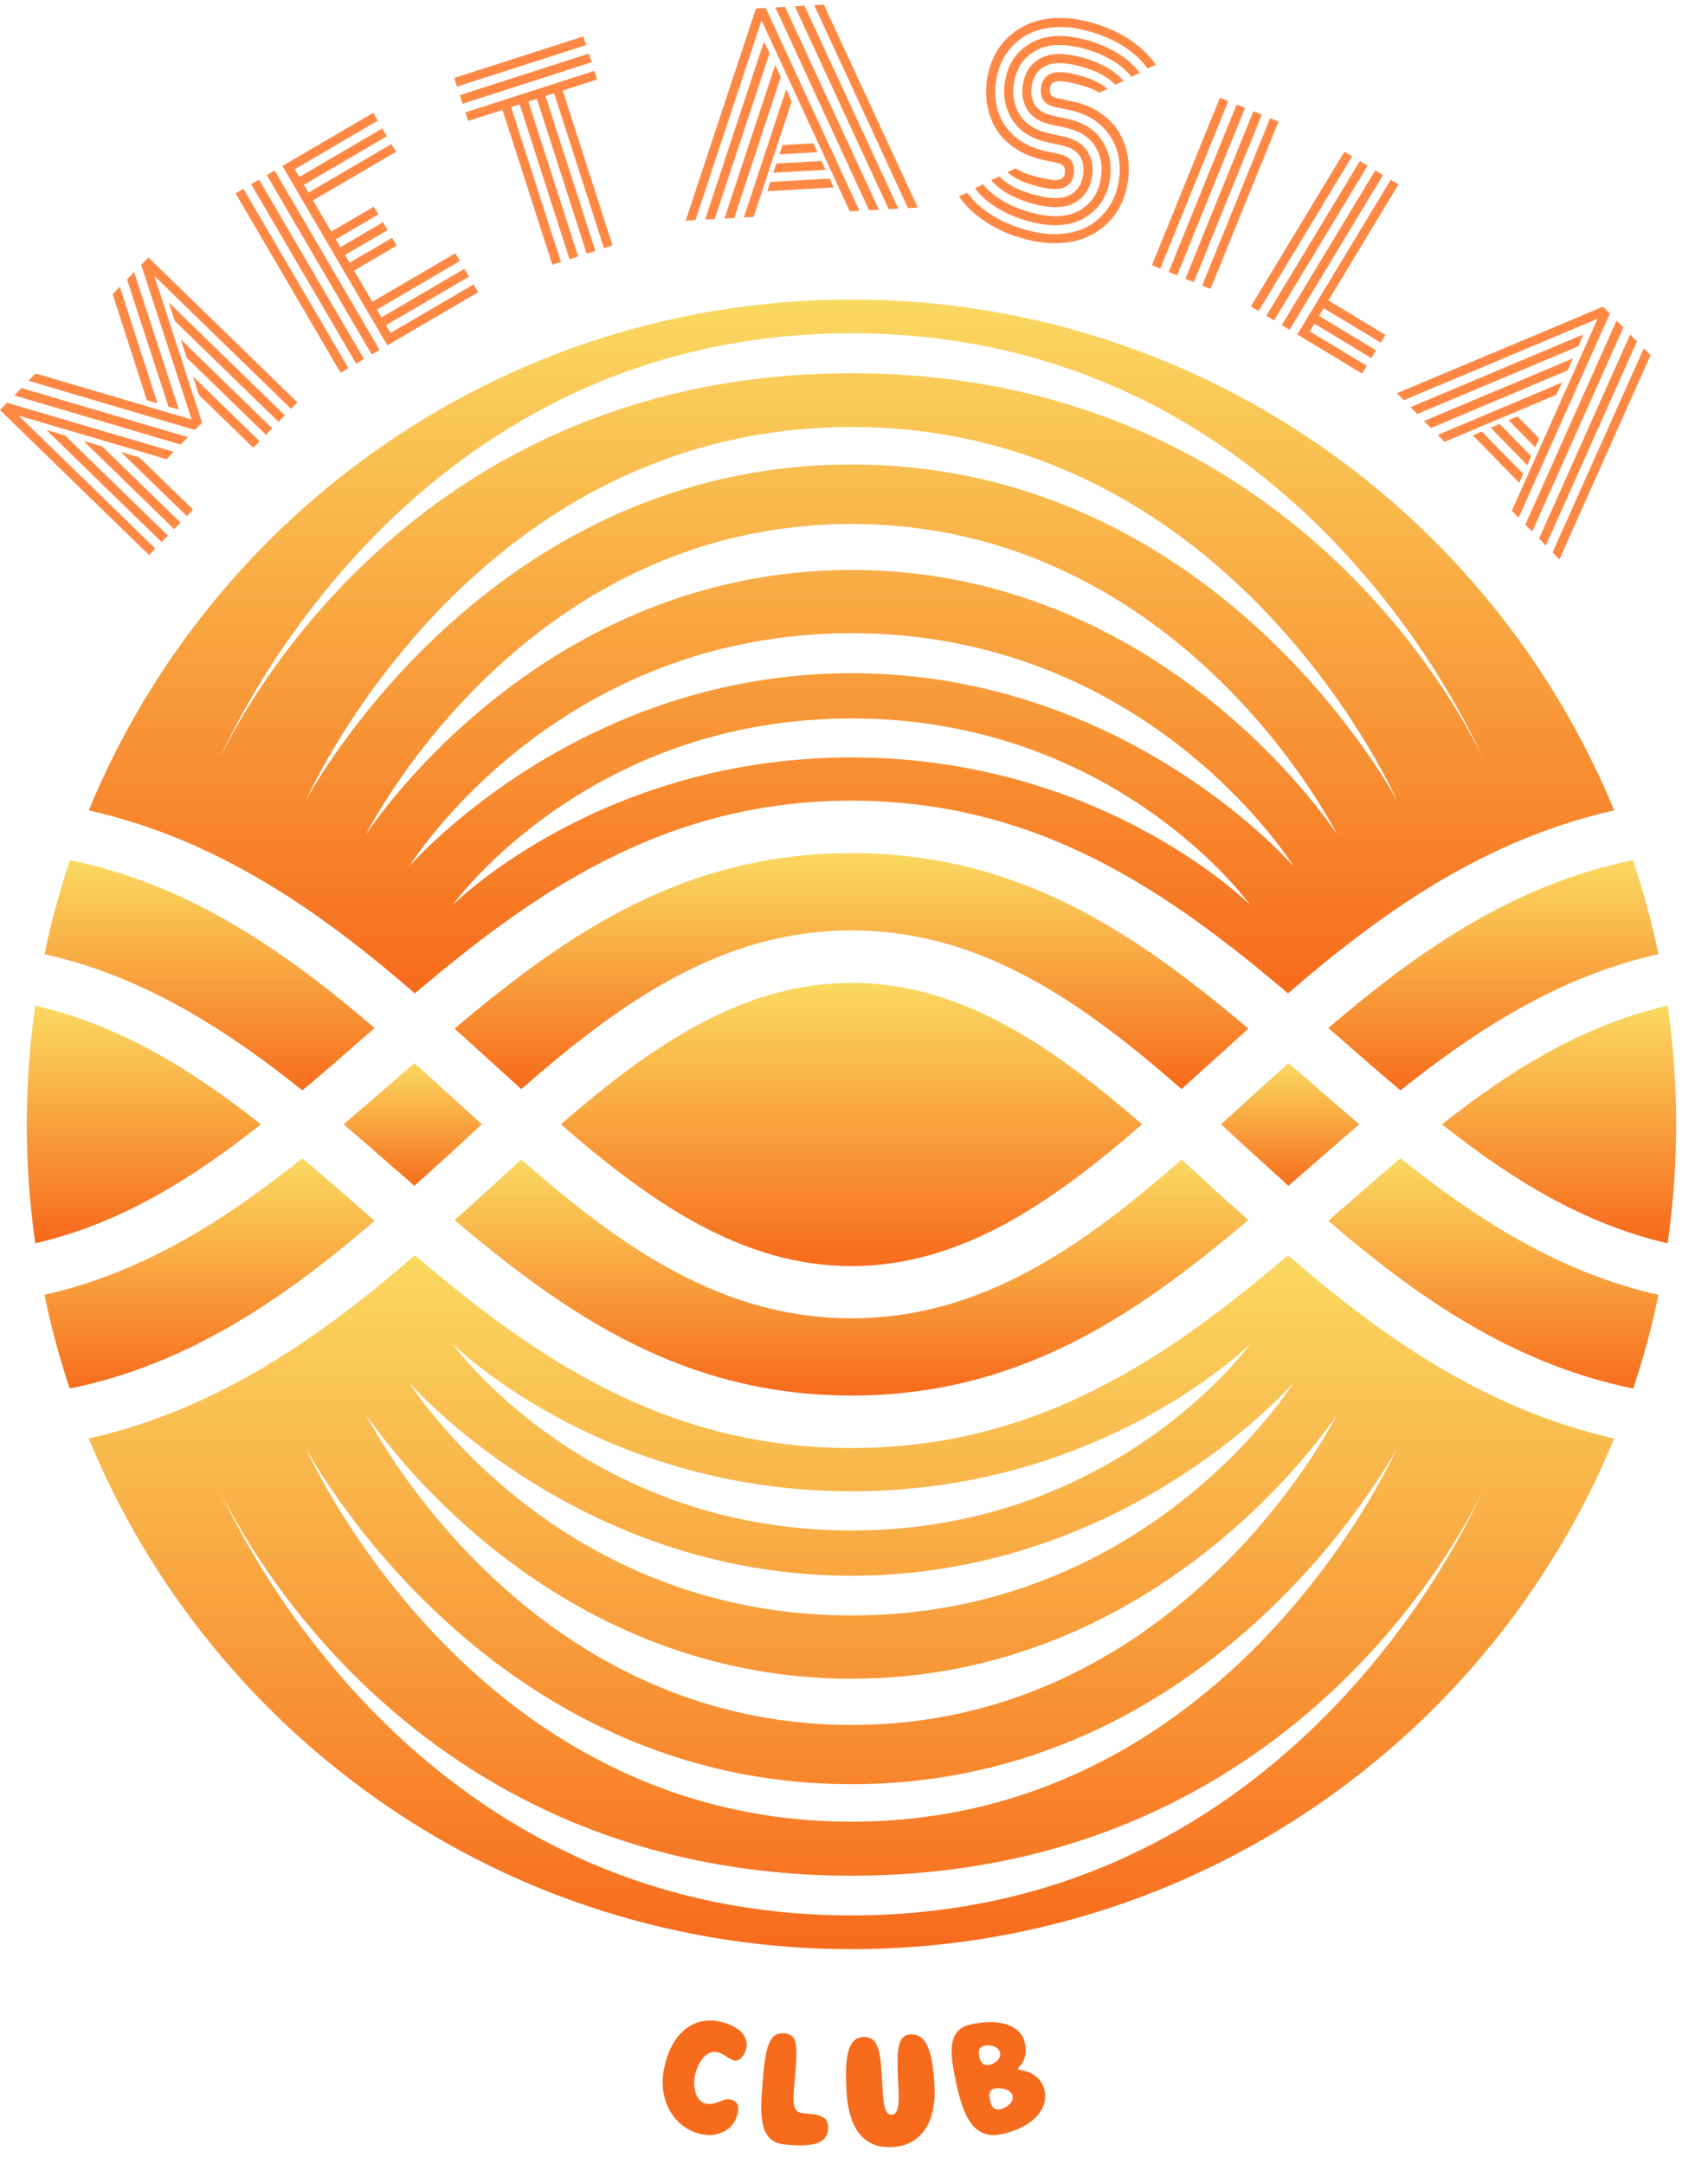 <?xml version="1.0" encoding="UTF-8"?> <svg xmlns="http://www.w3.org/2000/svg" width="90" height="114" viewBox="0 0 90 114" fill="none"><path d="M78.129 78.555C76.759 81.413 67.502 98.822 44.866 98.822C22.229 98.822 12.972 81.413 11.602 78.555C12.959 81.571 22.506 100.915 44.866 100.915C67.225 100.915 76.772 81.571 78.129 78.555ZM44.866 94.002C25.995 94.002 16.672 77.318 16.106 76.277C16.633 77.436 25.311 95.977 44.866 95.977C64.421 95.977 73.099 77.436 73.625 76.277C73.059 77.318 63.736 94.002 44.866 94.002ZM21.86 66.138C28.142 71.471 34.989 76.29 44.866 76.29C54.742 76.29 61.589 71.471 67.871 66.138C72.703 70.325 78.168 74.236 85.055 75.79C78.55 91.579 63.011 102.693 44.866 102.693C26.72 102.693 11.181 91.579 4.676 75.79C11.563 74.236 17.028 70.325 21.86 66.138ZM44.866 88.445C28.761 88.445 19.885 75.408 19.279 74.513C19.767 75.474 27.918 90.881 44.866 90.881C61.813 90.881 69.978 75.474 70.465 74.513C69.859 75.408 60.97 88.445 44.866 88.445ZM21.571 72.854C22.032 73.565 29.617 85.113 44.866 85.113C60.114 85.113 67.7 73.565 68.16 72.854C67.555 73.525 58.89 83.019 44.866 83.019C30.841 83.019 22.177 73.525 21.571 72.854ZM23.836 70.786C24.257 71.365 31.289 80.636 44.866 80.636C58.442 80.636 65.474 71.365 65.895 70.786C65.434 71.234 57.757 78.569 44.866 78.569C31.974 78.569 24.297 71.234 23.836 70.786Z" fill="url(#paint0_linear_273_583)"></path><path d="M65.777 54.193C65.105 54.799 64.447 55.405 63.788 55.998C63.275 56.458 62.774 56.919 62.261 57.38C57.007 52.784 51.687 49.018 44.865 49.018C38.044 49.018 32.724 52.784 27.47 57.38C26.956 56.919 26.456 56.458 25.942 55.998C25.284 55.405 24.626 54.799 23.954 54.193C29.919 49.15 36.056 44.949 44.865 44.949C53.675 44.949 59.812 49.15 65.777 54.193Z" fill="url(#paint1_linear_273_583)"></path><path d="M65.659 60.449C65.211 60.04 64.776 59.632 64.342 59.237C64.776 58.842 65.211 58.434 65.659 58.039C66.396 57.354 67.147 56.682 67.897 56.011C68.227 56.3 68.569 56.59 68.911 56.893C69.807 57.67 70.715 58.46 71.624 59.237C70.715 60.014 69.807 60.804 68.911 61.594C68.569 61.884 68.227 62.173 67.897 62.476C67.147 61.805 66.396 61.12 65.659 60.449Z" fill="url(#paint2_linear_273_583)"></path><path d="M87.387 68.218C87.044 69.904 86.597 71.55 86.057 73.156C79.71 71.866 74.653 68.324 69.991 64.32C70.241 64.097 70.478 63.886 70.729 63.675C71.756 62.78 72.77 61.897 73.797 61.028C77.826 64.241 82.159 67.046 87.387 68.218Z" fill="url(#paint3_linear_273_583)"></path><path d="M87.873 52.982C88.163 55.023 88.321 57.117 88.321 59.237C88.321 61.371 88.163 63.451 87.873 65.505C83.409 64.478 79.617 62.108 75.982 59.237C79.617 56.367 83.409 54.01 87.873 52.982Z" fill="url(#paint4_linear_273_583)"></path><path d="M86.043 45.318C86.583 46.925 87.044 48.584 87.387 50.27C82.159 51.442 77.826 54.233 73.797 57.446C72.77 56.59 71.756 55.708 70.729 54.8C70.478 54.589 70.241 54.378 69.991 54.167C74.653 50.164 79.696 46.622 86.043 45.318Z" fill="url(#paint5_linear_273_583)"></path><path d="M44.866 17.559C22.506 17.559 12.959 36.903 11.602 39.919C12.972 37.061 22.229 19.666 44.866 19.666C67.502 19.666 76.759 37.061 78.129 39.919C76.772 36.903 67.225 17.559 44.866 17.559ZM16.106 42.197C16.672 41.157 25.995 24.472 44.866 24.472C63.736 24.472 73.059 41.157 73.625 42.197C73.099 41.038 64.421 22.497 44.866 22.497C25.311 22.497 16.633 41.038 16.106 42.197ZM19.279 43.975C19.885 43.066 28.761 30.029 44.866 30.029C60.97 30.029 69.859 43.066 70.465 43.975C69.978 43.013 61.813 27.606 44.866 27.606C27.918 27.606 19.767 43.013 19.279 43.975ZM21.571 45.634C22.177 44.962 30.841 35.468 44.866 35.468C58.89 35.468 67.555 44.962 68.16 45.634C67.7 44.91 60.114 33.361 44.866 33.361C29.617 33.361 22.032 44.91 21.571 45.634ZM44.866 42.184C34.989 42.184 28.142 47.017 21.86 52.337C17.028 48.149 11.563 44.238 4.676 42.697C11.181 26.909 26.72 15.781 44.866 15.781C63.011 15.781 78.55 26.909 85.055 42.697C78.168 44.238 72.703 48.149 67.871 52.337C61.589 47.017 54.742 42.184 44.866 42.184ZM23.836 47.701C24.297 47.24 31.974 39.906 44.866 39.906C57.757 39.906 65.434 47.24 65.895 47.701C65.474 47.122 58.442 37.851 44.866 37.851C31.289 37.851 24.257 47.122 23.836 47.701Z" fill="url(#paint6_linear_273_583)"></path><path d="M19.74 54.167C19.49 54.378 19.253 54.589 19.003 54.8C17.976 55.708 16.962 56.59 15.934 57.446C11.905 54.233 7.573 51.442 2.345 50.27C2.687 48.584 3.148 46.925 3.688 45.318C10.035 46.622 15.079 50.164 19.74 54.167Z" fill="url(#paint7_linear_273_583)"></path><path d="M13.748 59.237C10.114 62.108 6.321 64.478 1.857 65.505C1.568 63.451 1.41 61.371 1.41 59.237C1.41 57.117 1.568 55.023 1.857 52.982C6.321 54.01 10.114 56.367 13.748 59.237Z" fill="url(#paint8_linear_273_583)"></path><path d="M19.74 64.32C15.079 68.324 10.022 71.866 3.675 73.156C3.135 71.55 2.687 69.904 2.345 68.218C7.573 67.046 11.905 64.241 15.934 61.028C16.962 61.897 17.976 62.78 19.003 63.675C19.253 63.886 19.49 64.097 19.74 64.32Z" fill="url(#paint9_linear_273_583)"></path><path d="M25.39 59.237C24.955 59.632 24.521 60.04 24.073 60.449C23.336 61.12 22.585 61.805 21.835 62.476C21.505 62.173 21.163 61.884 20.821 61.594C19.925 60.804 19.017 60.014 18.108 59.237C19.017 58.46 19.925 57.67 20.821 56.893C21.163 56.59 21.505 56.3 21.835 56.011C22.585 56.682 23.336 57.354 24.073 58.039C24.521 58.434 24.955 58.842 25.39 59.237Z" fill="url(#paint10_linear_273_583)"></path><path d="M65.777 64.281C59.812 69.324 53.675 73.525 44.865 73.525C36.056 73.525 29.919 69.324 23.954 64.281C24.626 63.688 25.284 63.082 25.942 62.49C26.456 62.016 26.956 61.555 27.47 61.094C32.724 65.703 38.044 69.456 44.865 69.456C51.687 69.456 57.007 65.703 62.261 61.094C62.774 61.555 63.275 62.016 63.788 62.49C64.447 63.082 65.105 63.688 65.777 64.281Z" fill="url(#paint11_linear_273_583)"></path><path d="M60.181 59.237C55.414 63.372 50.621 66.704 44.866 66.704C39.111 66.704 34.318 63.372 29.551 59.237C34.318 55.103 39.111 51.784 44.866 51.784C50.621 51.784 55.414 55.103 60.181 59.237Z" fill="url(#paint12_linear_273_583)"></path><path d="M8.182 28.9L7.851 29.24L0 21.605L0.373 21.222L9.15 23.805L8.775 24.192L0.98 21.897L8.182 28.9ZM8.847 28.215L8.514 28.558L2.446 22.657L3.428 22.946L8.847 28.215ZM9.523 23.422L0.751 20.833L1.128 20.445L9.901 23.033L9.523 23.422ZM9.51 27.534L9.177 27.876L4.408 23.238L5.386 23.523L9.51 27.534ZM10.27 22.654L1.502 20.061L1.875 19.677L10.102 22.105L7.441 13.953L7.819 13.565L15.67 21.199L15.337 21.541L8.135 14.539L10.647 22.266L10.27 22.654ZM10.173 26.852L9.843 27.191L6.373 23.817L7.348 24.104L10.173 26.852ZM8.296 21.243L7.742 21.091L5.937 15.5L6.315 15.111L8.296 21.243ZM9.422 21.574L8.877 21.422L6.692 14.723L7.068 14.337L9.422 21.574ZM13.678 23.247L13.345 23.589L10.481 20.804L10.168 19.835L13.678 23.247ZM14.341 22.565L14.011 22.905L9.838 18.847L9.523 17.88L14.341 22.565ZM15.007 21.881L14.674 22.223L9.211 16.911L8.896 15.94L15.007 21.881Z" fill="#FF8844"></path><path d="M18.356 19.399L17.946 19.638L12.415 10.187L12.825 9.947L18.356 19.399ZM19.179 18.916L18.767 19.158L13.236 9.706L13.649 9.465L19.179 18.916ZM20 18.436L19.588 18.677L14.058 9.226L14.47 8.985L20 18.436ZM25.194 15.397L20.412 18.195L14.881 8.744L19.663 5.946L19.904 6.357L15.531 8.916L15.771 9.325L20.143 6.767L20.384 7.178L16.012 9.737L16.253 10.149L20.625 7.59L20.865 7.999L16.492 10.558L17.455 12.203L19.698 10.89L19.938 11.299L17.694 12.612L17.935 13.024L20.179 11.711L20.42 12.123L18.177 13.436L18.416 13.845L20.659 12.532L20.9 12.944L18.657 14.257L19.619 15.902L23.992 13.343L24.231 13.752L19.859 16.311L20.1 16.723L24.472 14.164L24.713 14.576L20.341 17.135L20.58 17.544L24.953 14.985L25.194 15.397Z" fill="#FF8844"></path><path d="M26.48 5.789L24.666 6.373L24.52 5.922L31.32 3.734L31.465 4.185L29.651 4.769L32.276 12.928L31.825 13.073L29.199 4.914L28.745 5.06L31.371 13.219L30.916 13.365L28.291 5.206L27.84 5.351L30.465 13.51L30.011 13.657L27.385 5.498L26.931 5.644L29.557 13.803L29.105 13.948L26.48 5.789ZM31.173 3.279L24.374 5.467L24.228 5.013L31.027 2.825L31.173 3.279ZM30.882 2.374L24.083 4.562L23.936 4.107L30.736 1.919L30.882 2.374Z" fill="#FF8844"></path><path d="M36.647 11.599L36.132 11.629L39.834 0.449L40.349 0.42L45.288 11.108L44.78 11.137L40.128 1.075L36.647 11.599ZM37.661 11.541L37.156 11.57L40.25 2.202L40.555 2.792L37.661 11.541ZM38.692 11.483L38.176 11.512L40.849 3.424L41.138 4.064L38.692 11.483ZM39.709 11.425L39.2 11.454L41.426 4.703L41.715 5.355L39.709 11.425ZM43.933 9.873L40.433 10.072L40.593 9.585L43.709 9.408L43.933 9.873ZM43.508 8.945L40.749 9.102L40.909 8.615L43.278 8.48L43.508 8.945ZM43.071 8.014L41.065 8.128L41.231 7.643L42.854 7.551L43.071 8.014ZM45.797 11.079L40.858 0.391L41.366 0.362L46.312 11.049L45.797 11.079ZM46.827 11.02L41.882 0.333L42.39 0.304L47.336 10.991L46.827 11.02ZM47.844 10.962L42.905 0.275L43.411 0.246L48.36 10.933L47.844 10.962Z" fill="#FF8844"></path><path d="M50.529 10.349L50.964 10.152C51.318 10.644 51.803 11.069 52.418 11.428C53.033 11.789 53.718 12.051 54.472 12.213C55.063 12.34 55.614 12.37 56.126 12.302C56.639 12.234 57.082 12.084 57.453 11.852C57.825 11.622 58.137 11.328 58.388 10.971C58.638 10.616 58.812 10.211 58.91 9.757C59.038 9.158 59.034 8.591 58.896 8.056C58.759 7.518 58.476 7.045 58.047 6.636C57.62 6.23 57.07 5.954 56.398 5.81L55.616 5.641C55.284 5.57 55.063 5.433 54.952 5.231C54.842 5.03 54.817 4.788 54.877 4.506C55.011 3.886 55.541 3.676 56.468 3.875C57.338 4.063 57.966 4.333 58.351 4.686L57.915 4.889C57.642 4.688 57.126 4.505 56.367 4.342C55.997 4.262 55.74 4.25 55.594 4.304C55.45 4.359 55.362 4.459 55.331 4.604C55.3 4.751 55.31 4.873 55.361 4.97C55.411 5.066 55.529 5.135 55.716 5.175L56.517 5.347C57.099 5.472 57.602 5.684 58.026 5.982C58.452 6.282 58.779 6.636 59.005 7.044C59.234 7.451 59.381 7.895 59.444 8.375C59.508 8.855 59.486 9.349 59.376 9.858C59.287 10.272 59.144 10.652 58.946 10.999C58.751 11.344 58.502 11.646 58.2 11.907C57.898 12.165 57.557 12.372 57.179 12.528C56.802 12.685 56.372 12.777 55.889 12.805C55.407 12.835 54.902 12.794 54.372 12.68C53.54 12.501 52.787 12.207 52.114 11.798C51.444 11.39 50.915 10.907 50.529 10.349ZM52.065 3.901C52.154 3.489 52.296 3.11 52.492 2.763C52.689 2.418 52.939 2.115 53.241 1.855C53.541 1.596 53.88 1.389 54.259 1.233C54.638 1.077 55.069 0.985 55.552 0.957C56.033 0.927 56.539 0.968 57.069 1.082C57.901 1.261 58.651 1.555 59.32 1.962C59.991 2.371 60.519 2.854 60.905 3.412L60.47 3.608C60.116 3.117 59.633 2.691 59.02 2.33C58.407 1.972 57.723 1.711 56.968 1.549C56.378 1.422 55.827 1.392 55.315 1.46C54.801 1.528 54.358 1.677 53.986 1.906C53.614 2.139 53.304 2.434 53.053 2.791C52.803 3.146 52.629 3.55 52.532 4.001C52.401 4.611 52.406 5.185 52.547 5.723C52.688 6.264 52.978 6.736 53.417 7.141C53.858 7.543 54.424 7.819 55.115 7.968L55.825 8.121C56.157 8.192 56.378 8.33 56.488 8.534C56.598 8.738 56.623 8.977 56.564 9.253C56.43 9.875 55.9 10.086 54.973 9.887C54.097 9.698 53.467 9.427 53.083 9.074L53.52 8.868C53.793 9.072 54.31 9.256 55.073 9.42C55.443 9.5 55.7 9.512 55.844 9.457C55.99 9.403 56.078 9.302 56.11 9.155C56.14 9.014 56.129 8.894 56.075 8.795C56.022 8.695 55.901 8.625 55.712 8.584L55.015 8.435C54.42 8.307 53.903 8.093 53.464 7.794C53.024 7.497 52.688 7.145 52.454 6.739C52.218 6.332 52.067 5.887 51.999 5.404C51.932 4.921 51.954 4.42 52.065 3.901ZM51.379 9.925L51.804 9.713C52.096 10.077 52.492 10.396 52.993 10.671C53.495 10.946 54.055 11.15 54.672 11.283C55.581 11.479 56.322 11.411 56.897 11.079C57.472 10.745 57.833 10.238 57.98 9.557C58.124 8.885 58.042 8.285 57.733 7.759C57.424 7.233 56.894 6.89 56.144 6.728L55.416 6.571C54.785 6.436 54.35 6.162 54.109 5.749C53.87 5.337 53.809 4.855 53.928 4.302C54.047 3.751 54.338 3.346 54.801 3.084C55.266 2.824 55.888 2.778 56.668 2.945C57.216 3.063 57.711 3.236 58.153 3.463C58.596 3.692 58.944 3.959 59.198 4.262L58.768 4.466C58.31 3.98 57.576 3.629 56.567 3.412C55.916 3.272 55.413 3.298 55.06 3.49C54.704 3.682 54.481 3.986 54.392 4.402C54.301 4.824 54.34 5.186 54.508 5.489C54.676 5.791 55.012 5.996 55.516 6.105L56.251 6.263C57.127 6.451 57.754 6.867 58.13 7.508C58.509 8.148 58.613 8.865 58.443 9.657C58.269 10.464 57.84 11.07 57.155 11.474C56.468 11.878 55.607 11.969 54.573 11.747C53.881 11.598 53.257 11.364 52.698 11.046C52.14 10.728 51.7 10.354 51.379 9.925ZM53.312 6.264C52.927 5.629 52.822 4.908 52.995 4.101C53.169 3.296 53.599 2.692 54.286 2.288C54.973 1.884 55.834 1.793 56.868 2.015C57.557 2.164 58.18 2.397 58.736 2.714C59.292 3.032 59.732 3.406 60.055 3.836L59.63 4.048C59.339 3.684 58.944 3.365 58.444 3.09C57.943 2.815 57.384 2.611 56.768 2.479C55.858 2.283 55.117 2.351 54.544 2.683C53.969 3.014 53.608 3.521 53.462 4.202C53.316 4.878 53.399 5.48 53.71 6.006C54.022 6.531 54.557 6.875 55.316 7.038L56.025 7.191C56.655 7.326 57.09 7.602 57.328 8.018C57.568 8.435 57.63 8.915 57.513 9.457C57.394 10.01 57.102 10.416 56.637 10.677C56.174 10.938 55.553 10.984 54.773 10.817C54.224 10.699 53.728 10.526 53.285 10.299C52.839 10.069 52.489 9.802 52.233 9.498L52.663 9.294C53.124 9.78 53.86 10.132 54.873 10.35C55.523 10.49 56.025 10.464 56.381 10.272C56.735 10.08 56.956 9.775 57.046 9.356C57.136 8.938 57.098 8.577 56.93 8.273C56.76 7.968 56.423 7.761 55.919 7.653L55.216 7.501C54.331 7.311 53.696 6.898 53.312 6.264Z" fill="#FF8844"></path><path d="M61.14 14.149L60.701 13.971L64.284 5.148L64.723 5.327L61.14 14.149ZM62.025 14.509L61.582 14.329L65.165 5.506L65.607 5.686L62.025 14.509ZM62.906 14.867L62.464 14.687L66.046 5.864L66.489 6.044L62.906 14.867ZM63.787 15.224L63.348 15.046L66.931 6.223L67.37 6.402L63.787 15.224Z" fill="#FF8844"></path><path d="M66.32 16.388L65.914 16.142L70.84 7.993L71.246 8.238L66.32 16.388ZM67.136 16.881L66.728 16.634L71.654 8.485L72.062 8.732L67.136 16.881ZM67.951 17.373L67.542 17.127L72.468 8.977L72.876 9.224L67.951 17.373ZM71.77 19.682L68.359 17.62L73.285 9.471L73.691 9.716L69.996 15.829L73.001 17.645L72.756 18.051L69.75 16.235L69.504 16.643L72.509 18.46L72.262 18.868L69.257 17.052L69.011 17.457L72.017 19.274L71.77 19.682Z" fill="#FF8844"></path><path d="M73.97 21.086L73.609 20.717L84.467 16.158L84.827 16.527L80.02 27.275L79.664 26.91L84.188 16.791L73.97 21.086ZM74.68 21.813L74.326 21.451L83.419 17.624L83.175 18.241L74.68 21.813ZM75.401 22.55L75.04 22.181L82.892 18.879L82.6 19.516L75.401 22.55ZM76.114 23.279L75.757 22.915L82.308 20.154L82.006 20.8L76.114 23.279ZM80.059 25.442L77.609 22.936L78.081 22.736L80.263 24.968L80.059 25.442ZM80.48 24.512L78.548 22.536L79.02 22.336L80.679 24.033L80.48 24.512ZM80.894 23.57L79.49 22.134L79.964 21.94L81.1 23.102L80.894 23.57ZM80.377 27.639L85.183 16.891L85.54 17.256L80.737 28.008L80.377 27.639ZM81.098 28.377L85.9 17.624L86.257 17.989L81.454 28.741L81.098 28.377ZM81.81 29.105L86.617 18.358L86.971 18.72L82.171 29.474L81.81 29.105Z" fill="#FF8844"></path><path d="M37.181 110.828C36.711 110.728 36.472 110.04 36.624 109.328C36.767 108.656 37.218 107.997 37.792 108.119C38.211 108.209 38.356 108.487 38.694 108.559C38.996 108.623 39.254 108.25 39.324 107.922C39.476 107.209 38.813 106.698 37.911 106.506C36.7 106.248 35.436 106.905 34.999 108.955C34.655 110.569 35.448 112.12 36.972 112.445C37.792 112.62 38.68 112.242 38.874 111.334C38.97 110.883 38.798 110.681 38.486 110.615C38.06 110.524 37.746 110.948 37.181 110.828Z" fill="#F76B1C"></path><path d="M41.831 110.132C42.007 107.975 42.148 107.194 41.319 107.127C40.509 107.061 40.334 107.855 40.179 109.768C40.03 111.59 40.036 112.878 41.389 112.988C42.642 113.09 43.564 113.055 43.637 112.152C43.679 111.635 43.318 111.421 42.682 111.369C42.039 111.317 41.729 111.392 41.831 110.132Z" fill="#F76B1C"></path><path d="M47.038 113.123C48.336 113.052 49.356 112.047 49.239 109.906C49.164 108.524 48.978 107.13 47.983 107.184C47.262 107.223 47.231 108.023 47.341 110.032C47.389 110.921 47.315 111.396 46.996 111.414C46.713 111.429 46.563 111.166 46.504 110.078C46.407 108.313 46.402 107.27 45.455 107.322C44.56 107.371 44.527 108.778 44.603 110.159C44.706 112.042 45.431 113.211 47.038 113.123Z" fill="#F76B1C"></path><path d="M51.186 106.647C49.822 106.932 50.091 108.332 50.38 109.721C50.754 111.511 51.317 112.744 52.763 112.442C54.354 112.11 55.253 111.162 55.044 110.161C54.921 109.571 54.468 109.168 53.761 109.059C53.62 109.035 53.602 108.996 53.709 108.888C54.013 108.578 54.112 108.155 54.002 107.628C53.831 106.807 52.843 106.302 51.186 106.647ZM52.136 108.788C51.801 108.858 51.664 108.656 51.604 108.369C51.529 108.009 51.615 107.836 51.867 107.783C52.252 107.703 52.638 107.863 52.696 108.141C52.767 108.479 52.423 108.728 52.136 108.788ZM53.359 110.417C53.434 110.78 53.006 111.064 52.709 111.126C52.375 111.196 52.236 110.987 52.169 110.665C52.088 110.28 52.146 110.097 52.408 110.042C52.793 109.962 53.295 110.114 53.359 110.417Z" fill="#F76B1C"></path><defs><linearGradient id="paint0_linear_273_583" x1="4.676" y1="66.138" x2="4.676" y2="102.496" gradientUnits="userSpaceOnUse"><stop stop-color="#FAD961"></stop><stop offset="1" stop-color="#F76B1C"></stop></linearGradient><linearGradient id="paint1_linear_273_583" x1="23.954" y1="44.949" x2="23.954" y2="57.239" gradientUnits="userSpaceOnUse"><stop stop-color="#FAD961"></stop><stop offset="1" stop-color="#F76B1C"></stop></linearGradient><linearGradient id="paint2_linear_273_583" x1="64.342" y1="56.011" x2="64.342" y2="62.668" gradientUnits="userSpaceOnUse"><stop stop-color="#FAD961"></stop><stop offset="1" stop-color="#F76B1C"></stop></linearGradient><linearGradient id="paint3_linear_273_583" x1="69.991" y1="61.028" x2="69.991" y2="73.319" gradientUnits="userSpaceOnUse"><stop stop-color="#FAD961"></stop><stop offset="1" stop-color="#F76B1C"></stop></linearGradient><linearGradient id="paint4_linear_273_583" x1="75.982" y1="52.982" x2="75.982" y2="65.273" gradientUnits="userSpaceOnUse"><stop stop-color="#FAD961"></stop><stop offset="1" stop-color="#F76B1C"></stop></linearGradient><linearGradient id="paint5_linear_273_583" x1="69.991" y1="45.318" x2="69.991" y2="57.608" gradientUnits="userSpaceOnUse"><stop stop-color="#FAD961"></stop><stop offset="1" stop-color="#F76B1C"></stop></linearGradient><linearGradient id="paint6_linear_273_583" x1="4.676" y1="15.781" x2="4.676" y2="52.14" gradientUnits="userSpaceOnUse"><stop stop-color="#FAD961"></stop><stop offset="1" stop-color="#F76B1C"></stop></linearGradient><linearGradient id="paint7_linear_273_583" x1="2.345" y1="45.318" x2="2.345" y2="57.608" gradientUnits="userSpaceOnUse"><stop stop-color="#FAD961"></stop><stop offset="1" stop-color="#F76B1C"></stop></linearGradient><linearGradient id="paint8_linear_273_583" x1="1.41" y1="52.982" x2="1.41" y2="65.273" gradientUnits="userSpaceOnUse"><stop stop-color="#FAD961"></stop><stop offset="1" stop-color="#F76B1C"></stop></linearGradient><linearGradient id="paint9_linear_273_583" x1="2.345" y1="61.028" x2="2.345" y2="73.319" gradientUnits="userSpaceOnUse"><stop stop-color="#FAD961"></stop><stop offset="1" stop-color="#F76B1C"></stop></linearGradient><linearGradient id="paint10_linear_273_583" x1="18.108" y1="56.011" x2="18.108" y2="62.668" gradientUnits="userSpaceOnUse"><stop stop-color="#FAD961"></stop><stop offset="1" stop-color="#F76B1C"></stop></linearGradient><linearGradient id="paint11_linear_273_583" x1="23.954" y1="61.094" x2="23.954" y2="73.384" gradientUnits="userSpaceOnUse"><stop stop-color="#FAD961"></stop><stop offset="1" stop-color="#F76B1C"></stop></linearGradient><linearGradient id="paint12_linear_273_583" x1="29.551" y1="51.784" x2="29.551" y2="66.635" gradientUnits="userSpaceOnUse"><stop stop-color="#FAD961"></stop><stop offset="1" stop-color="#F76B1C"></stop></linearGradient></defs></svg> 